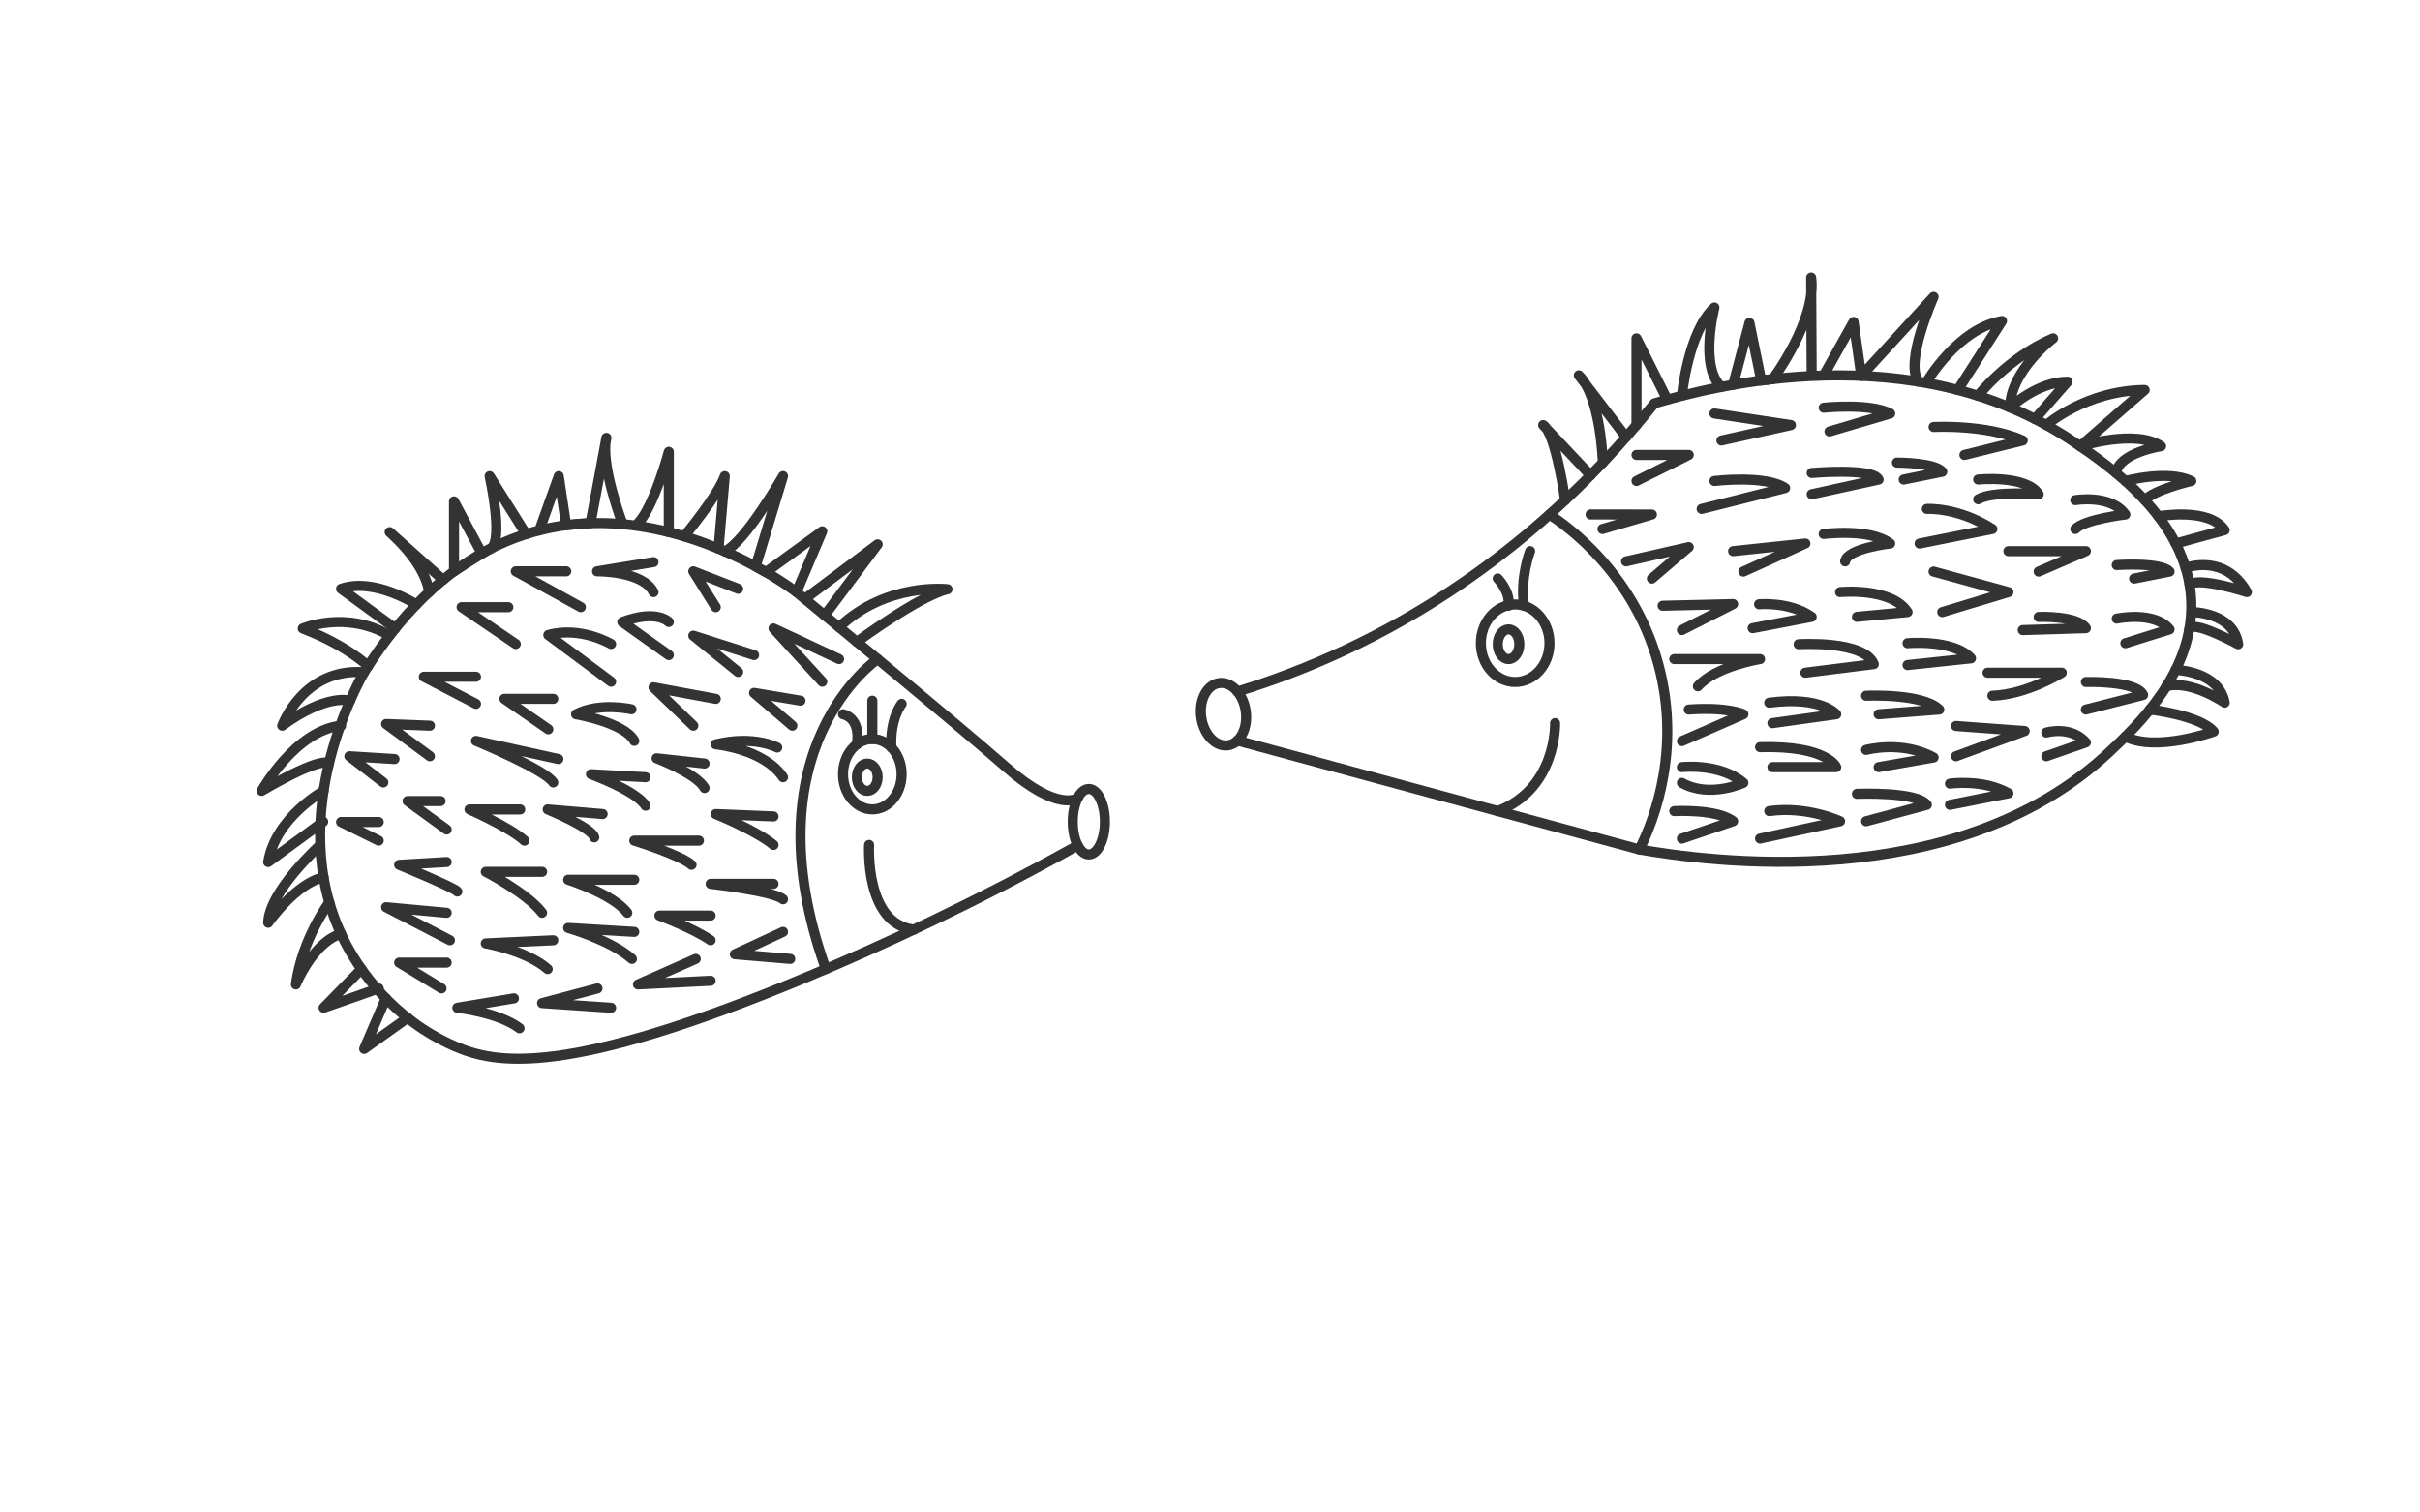 <?xml version="1.0" encoding="UTF-8"?>
<svg id="Layer_2" data-name="Layer 2" xmlns="http://www.w3.org/2000/svg" width="1200" height="750" viewBox="0 0 1200 750">
  <ellipse cx="606.69" cy="354.18" rx="11.13" ry="15.59" transform="translate(-43.84 88.99) rotate(-8.1)" fill="none" stroke="#333" stroke-linecap="round" stroke-linejoin="round" stroke-width="5"/>
  <path d="M613.62,342.94c17.26-5.31,35.63-12.19,54.62-21.16,73.02-34.49,122.04-84.15,152.1-121.74,27.69-8.3,128.07-34.88,207.78,18.95,17.03,11.5,56.82,38.37,58.44,79.03,1.42,35.43-26.92,62.02-40.52,74.78-76.89,72.15-201.31,53.95-233.13,48.43-66.43-18-132.86-35.99-199.3-53.99" fill="none" stroke="#333" stroke-linecap="round" stroke-linejoin="round" stroke-width="5"/>
  <path d="M768.34,255.13c7.95,5.23,43.44,29.79,54.95,78.04,10.45,43.82-5.67,78.69-10.38,88.06" fill="none" stroke="#333" stroke-linecap="round" stroke-linejoin="round" stroke-width="5"/>
  <ellipse cx="751.33" cy="318.95" rx="17.01" ry="19.23" fill="none" stroke="#333" stroke-linecap="round" stroke-linejoin="round" stroke-width="5"/>
  <ellipse cx="748.04" cy="319.46" rx="5.35" ry="7.36" fill="none" stroke="#333" stroke-linecap="round" stroke-linejoin="round" stroke-width="5"/>
  <path d="M758.74,273.3s-5.03,12.67-3.02,27.07" fill="none" stroke="#333" stroke-linecap="round" stroke-linejoin="round" stroke-width="5"/>
  <path d="M742.68,286.84s6.36,6.49,5.35,13.54" fill="none" stroke="#333" stroke-linecap="round" stroke-linejoin="round" stroke-width="5"/>
  <path d="M771.12,358.59s1,32.36-28.43,43.61" fill="none" stroke="#333" stroke-linecap="round" stroke-linejoin="round" stroke-width="5"/>
  <path d="M776.1,248.01s-4.67-33.41-10.89-37.23l23.49,24.92" fill="none" stroke="#333" stroke-linecap="round" stroke-linejoin="round" stroke-width="5"/>
  <path d="M794.8,229.39s-.9-32.55-11.9-43.27l23.42,30.64" fill="none" stroke="#333" stroke-linecap="round" stroke-linejoin="round" stroke-width="5"/>
  <polyline points="811.49 210.78 811.49 167.76 826.75 198.18" fill="none" stroke="#333" stroke-linecap="round" stroke-linejoin="round" stroke-width="5"/>
  <path d="M834,196.25s3.04-31.83,16.12-43.78c0,0-7.57,29.57,3.47,39.4" fill="none" stroke="#333" stroke-linecap="round" stroke-linejoin="round" stroke-width="5"/>
  <path d="M859.39,190.8l8.11-30.69,5.85,28.56,5.69-.69s21.92-29.31,19.05-50.34l.26,48.48" fill="none" stroke="#333" stroke-linecap="round" stroke-linejoin="round" stroke-width="5"/>
  <path d="M904.31,186.13l14.82-26.49,3.82,26.74,35.85-39.17s-14.75,32.98-7.38,42.06" fill="none" stroke="#333" stroke-linecap="round" stroke-linejoin="round" stroke-width="5"/>
  <path d="M955.45,189.27s15.3-26.29,37.28-30.11l-21.93,34.21" fill="none" stroke="#333" stroke-linecap="round" stroke-linejoin="round" stroke-width="5"/>
  <path d="M980.79,196.25s14.81-18.93,37.28-28.49c0,0-21.25,16.03-21.38,34.31,0,0,13.73-12.8,28.55-12.8l-16.2,18.49" fill="none" stroke="#333" stroke-linecap="round" stroke-linejoin="round" stroke-width="5"/>
  <path d="M1014.7,210.78s19.62-17.14,48.78-17.41l-31.99,27.9s27.68-8.63,40.11,0c0,0-20.78,3.08-22.34,13.26" fill="none" stroke="#333" stroke-linecap="round" stroke-linejoin="round" stroke-width="5"/>
  <path d="M1053.89,238.53s20.97-5.71,32.72,0c0,0-18.27,4.17-23.1,9.48" fill="none" stroke="#333" stroke-linecap="round" stroke-linejoin="round" stroke-width="5"/>
  <path d="M1070.26,256.03s25.25-4.62,32.89,6.85l-24.32,6.65" fill="none" stroke="#333" stroke-linecap="round" stroke-linejoin="round" stroke-width="5"/>
  <path d="M1083.76,281.6s19.39-7.46,30.38,12c0,0-24.29-7.88-28.4-3.53" fill="none" stroke="#333" stroke-linecap="round" stroke-linejoin="round" stroke-width="5"/>
  <path d="M1086.7,303.51s20.75-.12,23.14,15.95c0,0-23.1-12.64-24.26-7.36" fill="none" stroke="#333" stroke-linecap="round" stroke-linejoin="round" stroke-width="5"/>
  <path d="M1078.8,332.2s21.48.47,24.35,16.24c0,0-16.66-11.46-28.88-8.12" fill="none" stroke="#333" stroke-linecap="round" stroke-linejoin="round" stroke-width="5"/>
  <path d="M1066.05,351.84s24.79,2.81,31.66,10.94c0,0-28.55,10.23-43.82,2.49" fill="none" stroke="#333" stroke-linecap="round" stroke-linejoin="round" stroke-width="5"/>
  <polyline points="788.71 255.11 819.12 255.13 794.61 262.32" fill="none" stroke="#333" stroke-linecap="round" stroke-linejoin="round" stroke-width="5"/>
  <polyline points="811.49 225.59 837.39 225.59 811.49 238.5" fill="none" stroke="#333" stroke-linecap="round" stroke-linejoin="round" stroke-width="5"/>
  <polyline points="850.12 205.04 888.06 210.78 853.59 218.43" fill="none" stroke="#333" stroke-linecap="round" stroke-linejoin="round" stroke-width="5"/>
  <path d="M904.31,202.17s22.94-2.39,32.98,2.87l-30.11,8.91" fill="none" stroke="#333" stroke-linecap="round" stroke-linejoin="round" stroke-width="5"/>
  <path d="M958.8,211.73s26.29-1.43,44.22,6.69l-28.92,7.17" fill="none" stroke="#333" stroke-linecap="round" stroke-linejoin="round" stroke-width="5"/>
  <path d="M1029.06,248.01s17.64-3.02,24.83,7.12c0,0-20.05,2.32-24.83,7.19" fill="none" stroke="#333" stroke-linecap="round" stroke-linejoin="round" stroke-width="5"/>
  <path d="M1049.62,280.2s21.78-1.55,26.19,3.23l-17.58,3.47" fill="none" stroke="#333" stroke-linecap="round" stroke-linejoin="round" stroke-width="5"/>
  <path d="M1049.62,306.75s18.75-3.94,26.19,5.35l-21.91,6.85" fill="none" stroke="#333" stroke-linecap="round" stroke-linejoin="round" stroke-width="5"/>
  <path d="M850.12,238.5s25.51-3.04,35.07,3.5l-41.39,10.36" fill="none" stroke="#333" stroke-linecap="round" stroke-linejoin="round" stroke-width="5"/>
  <path d="M898.35,234.53s30.33-2.7,33.2,3.27l-33.2,7.28" fill="none" stroke="#333" stroke-linecap="round" stroke-linejoin="round" stroke-width="5"/>
  <path d="M940.63,229.39s18.64-.05,22.47,4.53l-19.12,3.87" fill="none" stroke="#333" stroke-linecap="round" stroke-linejoin="round" stroke-width="5"/>
  <path d="M980.91,237.79s23.78-2.39,29.99,7.28c0,0-22.7-1.79-29.99,2.51" fill="none" stroke="#333" stroke-linecap="round" stroke-linejoin="round" stroke-width="5"/>
  <polyline points="995.9 273.3 1034.32 273.3 1010.9 283.43" fill="none" stroke="#333" stroke-linecap="round" stroke-linejoin="round" stroke-width="5"/>
  <path d="M955.45,252.36s15.3-1.03,32.5,9.95l-36.09,7.21" fill="none" stroke="#333" stroke-linecap="round" stroke-linejoin="round" stroke-width="5"/>
  <path d="M904.31,264.79s22.94-2.96,32.98,4.73c0,0-21.25,2.34-22.34,8.84" fill="none" stroke="#333" stroke-linecap="round" stroke-linejoin="round" stroke-width="5"/>
  <polyline points="859.39 273.3 895.23 269.52 864.49 283.43" fill="none" stroke="#333" stroke-linecap="round" stroke-linejoin="round" stroke-width="5"/>
  <polyline points="806.32 278.36 837.39 271.3 819.12 286.9" fill="none" stroke="#333" stroke-linecap="round" stroke-linejoin="round" stroke-width="5"/>
  <polyline points="958.8 283.43 995.9 293.6 963.1 303.51" fill="none" stroke="#333" stroke-linecap="round" stroke-linejoin="round" stroke-width="5"/>
  <path d="M1010.9,305.92s19.12-.8,23.42,5.57l-31.31.95" fill="none" stroke="#333" stroke-linecap="round" stroke-linejoin="round" stroke-width="5"/>
  <path d="M1034.32,338.18s25.05-.79,28.39,6.43l-28.39,7.22" fill="none" stroke="#333" stroke-linecap="round" stroke-linejoin="round" stroke-width="5"/>
  <path d="M912.43,293.6s25.33-2.53,33.46,9.9l-25.09,2.38" fill="none" stroke="#333" stroke-linecap="round" stroke-linejoin="round" stroke-width="5"/>
  <path d="M872.28,299.64s15.34-1.41,26.07,6.25l-29.26,5.6" fill="none" stroke="#333" stroke-linecap="round" stroke-linejoin="round" stroke-width="5"/>
  <polyline points="824.44 300.37 859.39 299.54 834 312.43" fill="none" stroke="#333" stroke-linecap="round" stroke-linejoin="round" stroke-width="5"/>
  <path d="M830.22,326.82h42.54s-22.01,3.47-30.84,13.5" fill="none" stroke="#333" stroke-linecap="round" stroke-linejoin="round" stroke-width="5"/>
  <path d="M891.88,319.46s32.5-2.09,37.28,9.86l-33.94,4.25" fill="none" stroke="#333" stroke-linecap="round" stroke-linejoin="round" stroke-width="5"/>
  <path d="M945.89,318.95s22.76-2.08,31.46,7.49l-31.46,3.35" fill="none" stroke="#333" stroke-linecap="round" stroke-linejoin="round" stroke-width="5"/>
  <path d="M985.57,333.57h36.8s-17.21,10.85-34.41,11.43" fill="none" stroke="#333" stroke-linecap="round" stroke-linejoin="round" stroke-width="5"/>
  <path d="M1014.7,363.25s12.14-3.58,19.62,4.91l-19.62,6.84" fill="none" stroke="#333" stroke-linecap="round" stroke-linejoin="round" stroke-width="5"/>
  <polyline points="969.91 360 1003.97 362.5 969.91 375" fill="none" stroke="#333" stroke-linecap="round" stroke-linejoin="round" stroke-width="5"/>
  <path d="M966.92,388.59s16.37-2.39,28.98,4.78l-28.98,5.74" fill="none" stroke="#333" stroke-linecap="round" stroke-linejoin="round" stroke-width="5"/>
  <path d="M925.34,345s27.99-1.32,36.28,6.84l-30.07,2.34" fill="none" stroke="#333" stroke-linecap="round" stroke-linejoin="round" stroke-width="5"/>
  <path d="M925.34,371.86s17.69-4.88,33.46,3.77l-27.25,4.77" fill="none" stroke="#333" stroke-linecap="round" stroke-linejoin="round" stroke-width="5"/>
  <path d="M920.8,393.65s29.87-1.24,34.65,5.45l-30.11,8.13" fill="none" stroke="#333" stroke-linecap="round" stroke-linejoin="round" stroke-width="5"/>
  <path d="M872.76,415.83l39.67-8.6s-16.23-7.66-35.12-5.03" fill="none" stroke="#333" stroke-linecap="round" stroke-linejoin="round" stroke-width="5"/>
  <path d="M878.87,380.4h31.65s-4.3-10.8-37.76-9.91" fill="none" stroke="#333" stroke-linecap="round" stroke-linejoin="round" stroke-width="5"/>
  <path d="M878.87,358.59l31.65-4.41s-7.15-9.09-33.21-5.74" fill="none" stroke="#333" stroke-linecap="round" stroke-linejoin="round" stroke-width="5"/>
  <path d="M834,367.5l30.49-13.32s-7.5-3.72-27.1-2.34" fill="none" stroke="#333" stroke-linecap="round" stroke-linejoin="round" stroke-width="5"/>
  <path d="M834,380.4s18.88-2.14,30.49,7.81c0,0-16.68,7.74-30.49,0" fill="none" stroke="#333" stroke-linecap="round" stroke-linejoin="round" stroke-width="5"/>
  <path d="M830.22,402.2s21.07-1.19,29.17,5.03l-25.4,8.6" fill="none" stroke="#333" stroke-linecap="round" stroke-linejoin="round" stroke-width="5"/>
  <ellipse cx="539.91" cy="407.47" rx="7.97" ry="16.24" fill="none" stroke="#333" stroke-linecap="round" stroke-linejoin="round" stroke-width="5"/>
  <path d="M534.41,395.71s-9.56,7.51-35.55-15.31c-25.98-22.83-103.93-86.79-103.93-86.79,0,0-127.55-99.01-214.36,39.76-2.84,4.88-42.78,75.93-7.09,138.18,4.78,8.34,20.78,33.72,51.96,47.24,20.16,8.74,54.57,15.96,175.97-34.84,34.94-14.62,80.77-35.59,132.98-64.71" fill="none" stroke="#333" stroke-linecap="round" stroke-linejoin="round" stroke-width="5"/>
  <path d="M435.2,326.82s-64.86,44.01-25.69,153.71" fill="none" stroke="#333" stroke-linecap="round" stroke-linejoin="round" stroke-width="5"/>
  <path d="M430.96,418.99s-2.27,39.08,22.19,41.98" fill="none" stroke="#333" stroke-linecap="round" stroke-linejoin="round" stroke-width="5"/>
  <ellipse cx="432.56" cy="383.91" rx="14.53" ry="17.44" fill="none" stroke="#333" stroke-linecap="round" stroke-linejoin="round" stroke-width="5"/>
  <ellipse cx="430.05" cy="385.4" rx="5.15" ry="6.78" fill="none" stroke="#333" stroke-linecap="round" stroke-linejoin="round" stroke-width="5"/>
  <path d="M447.09,349.03s-5.91,7.36-5.07,21.65" fill="none" stroke="#333" stroke-linecap="round" stroke-linejoin="round" stroke-width="5"/>
  <line x1="432.56" y1="347.44" x2="432.56" y2="366.47" fill="none" stroke="#333" stroke-linecap="round" stroke-linejoin="round" stroke-width="5"/>
  <path d="M418.02,354.18s8.98,1.41,6.87,14.91" fill="none" stroke="#333" stroke-linecap="round" stroke-linejoin="round" stroke-width="5"/>
  <path d="M424.9,318.29s31.02-22.88,44.92-26.12c0,0-30.12-3.57-53.75,18.83" fill="none" stroke="#333" stroke-linecap="round" stroke-linejoin="round" stroke-width="5"/>
  <polyline points="408.94 305.13 435.2 269.93 399.06 297" fill="none" stroke="#333" stroke-linecap="round" stroke-linejoin="round" stroke-width="5"/>
  <path d="M394.94,293.6l12.79-30.16-27.93,20.28-5.08-2.85,13.56-44.77s-18.86,32.87-28.89,37.29" fill="none" stroke="#333" stroke-linecap="round" stroke-linejoin="round" stroke-width="5"/>
  <path d="M339.24,265.96s16.74-20.12,20.15-29.85l-3.1,35.97" fill="none" stroke="#333" stroke-linecap="round" stroke-linejoin="round" stroke-width="5"/>
  <path d="M331.64,263.86v-39.8s-7.31,27.08-15.19,35.31" fill="none" stroke="#333" stroke-linecap="round" stroke-linejoin="round" stroke-width="5"/>
  <path d="M308.58,259.38s-11.12-29.29-7.88-42.26l-7.88,42.26-12.08,1.05-3.68-24.32-9.61,26.87" fill="none" stroke="#333" stroke-linecap="round" stroke-linejoin="round" stroke-width="5"/>
  <path d="M260.86,264.86l-18.07-28.75s7.21,32.26.45,35.97c-6.76,3.7-18.11,11.23-18.11,11.23v-34.69l13.84,25.92" fill="none" stroke="#333" stroke-linecap="round" stroke-linejoin="round" stroke-width="5"/>
  <path d="M212.75,293.6s-.54-12.65-19.53-29.75l26.5,23.67" fill="none" stroke="#333" stroke-linecap="round" stroke-linejoin="round" stroke-width="5"/>
  <path d="M206.47,299.77s-20.66-13.58-37.34-7.81l26.88,19.67" fill="none" stroke="#333" stroke-linecap="round" stroke-linejoin="round" stroke-width="5"/>
  <path d="M182.54,330.28s-10.64-10.3-32.41-18.64c0,0,21.31-9.18,43.09,3.52" fill="none" stroke="#333" stroke-linecap="round" stroke-linejoin="round" stroke-width="5"/>
  <path d="M173.61,347.44s-11.44-3.76-33.67,12.41c0,0,10.4-28.85,40.64-26.49" fill="none" stroke="#333" stroke-linecap="round" stroke-linejoin="round" stroke-width="5"/>
  <path d="M163.13,378.62s-2.34-4.56-33.38,13.56c0,0,16.68-29.98,39.38-32.34" fill="none" stroke="#333" stroke-linecap="round" stroke-linejoin="round" stroke-width="5"/>
  <path d="M160.47,392.19s-23.77,13.03-27.48,35.27l27.27-19.98" fill="none" stroke="#333" stroke-linecap="round" stroke-linejoin="round" stroke-width="5"/>
  <path d="M158.84,418.99s-25.39,22.83-25.85,38.58c0,0,13.72-19.61,27.48-22.55" fill="none" stroke="#333" stroke-linecap="round" stroke-linejoin="round" stroke-width="5"/>
  <path d="M163.3,447.45s-13.49,18-16.57,40.7c0,0,8.5-20.94,22.4-25.07" fill="none" stroke="#333" stroke-linecap="round" stroke-linejoin="round" stroke-width="5"/>
  <polyline points="179.24 480.53 160.47 499.73 187.8 490.13" fill="none" stroke="#333" stroke-linecap="round" stroke-linejoin="round" stroke-width="5"/>
  <polyline points="202.09 504.74 180.58 520.11 191.33 495.06" fill="none" stroke="#333" stroke-linecap="round" stroke-linejoin="round" stroke-width="5"/>
  <polyline points="416.06 326.82 383.56 311.63 407.73 338.04" fill="none" stroke="#333" stroke-linecap="round" stroke-linejoin="round" stroke-width="5"/>
  <polyline points="366.03 291.96 343.79 283.3 354.91 301.08" fill="none" stroke="#333" stroke-linecap="round" stroke-linejoin="round" stroke-width="5"/>
  <path d="M324.05,278.73l-27.98,4.57s22.6-.31,27.98,10.3" fill="none" stroke="#333" stroke-linecap="round" stroke-linejoin="round" stroke-width="5"/>
  <polyline points="280.78 283.3 255.76 283.3 288.02 301.08" fill="none" stroke="#333" stroke-linecap="round" stroke-linejoin="round" stroke-width="5"/>
  <polyline points="252.06 301.08 228.89 301.08 255.76 319.35" fill="none" stroke="#333" stroke-linecap="round" stroke-linejoin="round" stroke-width="5"/>
  <path d="M303.02,319.35s-15-8.96-31.13-4.48l31.13,23.17" fill="none" stroke="#333" stroke-linecap="round" stroke-linejoin="round" stroke-width="5"/>
  <path d="M331.64,308.43s-5.89-6.44-23.06,0l23.06,16.41" fill="none" stroke="#333" stroke-linecap="round" stroke-linejoin="round" stroke-width="5"/>
  <polyline points="373.91 324.83 343.79 315.2 366.03 333.23" fill="none" stroke="#333" stroke-linecap="round" stroke-linejoin="round" stroke-width="5"/>
  <polyline points="396.93 347.44 373.91 343.59 392.9 359.85" fill="none" stroke="#333" stroke-linecap="round" stroke-linejoin="round" stroke-width="5"/>
  <path d="M385.42,370.68s-11.51-6.21-30.51-1.59c0,0,23.9,2.25,33.36,16.32" fill="none" stroke="#333" stroke-linecap="round" stroke-linejoin="round" stroke-width="5"/>
  <polyline points="354.91 346.54 324.05 340.82 343.79 359.85" fill="none" stroke="#333" stroke-linecap="round" stroke-linejoin="round" stroke-width="5"/>
  <path d="M313.13,351.72s-15.7-3.66-27.47,2.46c0,0,24.01,4.12,28.86,13.2" fill="none" stroke="#333" stroke-linecap="round" stroke-linejoin="round" stroke-width="5"/>
  <polyline points="274.35 346.54 250.11 346.54 271.89 361.63" fill="none" stroke="#333" stroke-linecap="round" stroke-linejoin="round" stroke-width="5"/>
  <polyline points="236.02 335.59 210.17 335.59 236.02 349.03" fill="none" stroke="#333" stroke-linecap="round" stroke-linejoin="round" stroke-width="5"/>
  <path d="M349.37,378.62l-23.78-2.6s19.85,7.59,23.78,14.75" fill="none" stroke="#333" stroke-linecap="round" stroke-linejoin="round" stroke-width="5"/>
  <path d="M383.56,404.85l-28.64-1.17s20.12,8.21,28.64,15.31" fill="none" stroke="#333" stroke-linecap="round" stroke-linejoin="round" stroke-width="5"/>
  <path d="M320.11,385.4l-27.07-1.5s22.51,8.24,27.07,15.63" fill="none" stroke="#333" stroke-linecap="round" stroke-linejoin="round" stroke-width="5"/>
  <path d="M276.88,376.39l-40.86-9.01s34.17,14.15,38.32,20.62" fill="none" stroke="#333" stroke-linecap="round" stroke-linejoin="round" stroke-width="5"/>
  <polyline points="213.17 359.85 191.47 359.01 213.17 375" fill="none" stroke="#333" stroke-linecap="round" stroke-linejoin="round" stroke-width="5"/>
  <polyline points="195.63 376.39 173.23 375 190.08 388" fill="none" stroke="#333" stroke-linecap="round" stroke-linejoin="round" stroke-width="5"/>
  <polyline points="187.8 407.62 169.13 407.62 187.8 416.85" fill="none" stroke="#333" stroke-linecap="round" stroke-linejoin="round" stroke-width="5"/>
  <polyline points="218.48 397.23 202.09 397.23 221.48 411.33" fill="none" stroke="#333" stroke-linecap="round" stroke-linejoin="round" stroke-width="5"/>
  <path d="M257.96,401.39h-25.16s20.31,9,27.24,15.47" fill="none" stroke="#333" stroke-linecap="round" stroke-linejoin="round" stroke-width="5"/>
  <path d="M298.82,403.67l-27.24-2.29s21.93,9,23.09,13.85" fill="none" stroke="#333" stroke-linecap="round" stroke-linejoin="round" stroke-width="5"/>
  <path d="M346.58,416.85h-32.06s23.09,7.16,28.39,12" fill="none" stroke="#333" stroke-linecap="round" stroke-linejoin="round" stroke-width="5"/>
  <path d="M383.56,438.28h-31.18s31.16,3.51,35.9,7.66" fill="none" stroke="#333" stroke-linecap="round" stroke-linejoin="round" stroke-width="5"/>
  <path d="M221.48,427.45l-23.55,1.4s27.93,11.5,28.86,13.25" fill="none" stroke="#333" stroke-linecap="round" stroke-linejoin="round" stroke-width="5"/>
  <path d="M268.81,432.32h-27.93s20.55,10.62,27.93,20.31" fill="none" stroke="#333" stroke-linecap="round" stroke-linejoin="round" stroke-width="5"/>
  <path d="M314.51,436.25h-32.78s22.39,7.16,29.32,16.39" fill="none" stroke="#333" stroke-linecap="round" stroke-linejoin="round" stroke-width="5"/>
  <path d="M352.37,454.02h-25.39s16.62,6.23,25.39,12.24" fill="none" stroke="#333" stroke-linecap="round" stroke-linejoin="round" stroke-width="5"/>
  <polyline points="388.27 462.1 364.38 473.18 391.85 475.49" fill="none" stroke="#333" stroke-linecap="round" stroke-linejoin="round" stroke-width="5"/>
  <polyline points="344.99 475.49 316.36 488.15 352.37 486.34" fill="none" stroke="#333" stroke-linecap="round" stroke-linejoin="round" stroke-width="5"/>
  <path d="M314.51,462.1l-32.78-1.96s21.1,6.02,31.63,15.35" fill="none" stroke="#333" stroke-linecap="round" stroke-linejoin="round" stroke-width="5"/>
  <polyline points="221.48 452.64 191.47 449.87 223.1 466.26" fill="none" stroke="#333" stroke-linecap="round" stroke-linejoin="round" stroke-width="5"/>
  <path d="M274.35,466.26l-33.47,1.56s20.08,3.45,30.7,12.72" fill="none" stroke="#333" stroke-linecap="round" stroke-linejoin="round" stroke-width="5"/>
  <polyline points="296.28 490.13 268.81 497.42 303.02 499.73" fill="none" stroke="#333" stroke-linecap="round" stroke-linejoin="round" stroke-width="5"/>
  <path d="M254.84,495.06l-28.05,4.67s20.55,2.31,30.82,10.16" fill="none" stroke="#333" stroke-linecap="round" stroke-linejoin="round" stroke-width="5"/>
  <polyline points="221.48 477.34 197.93 477.34 218.94 490.13" fill="none" stroke="#333" stroke-linecap="round" stroke-linejoin="round" stroke-width="5"/>
</svg>